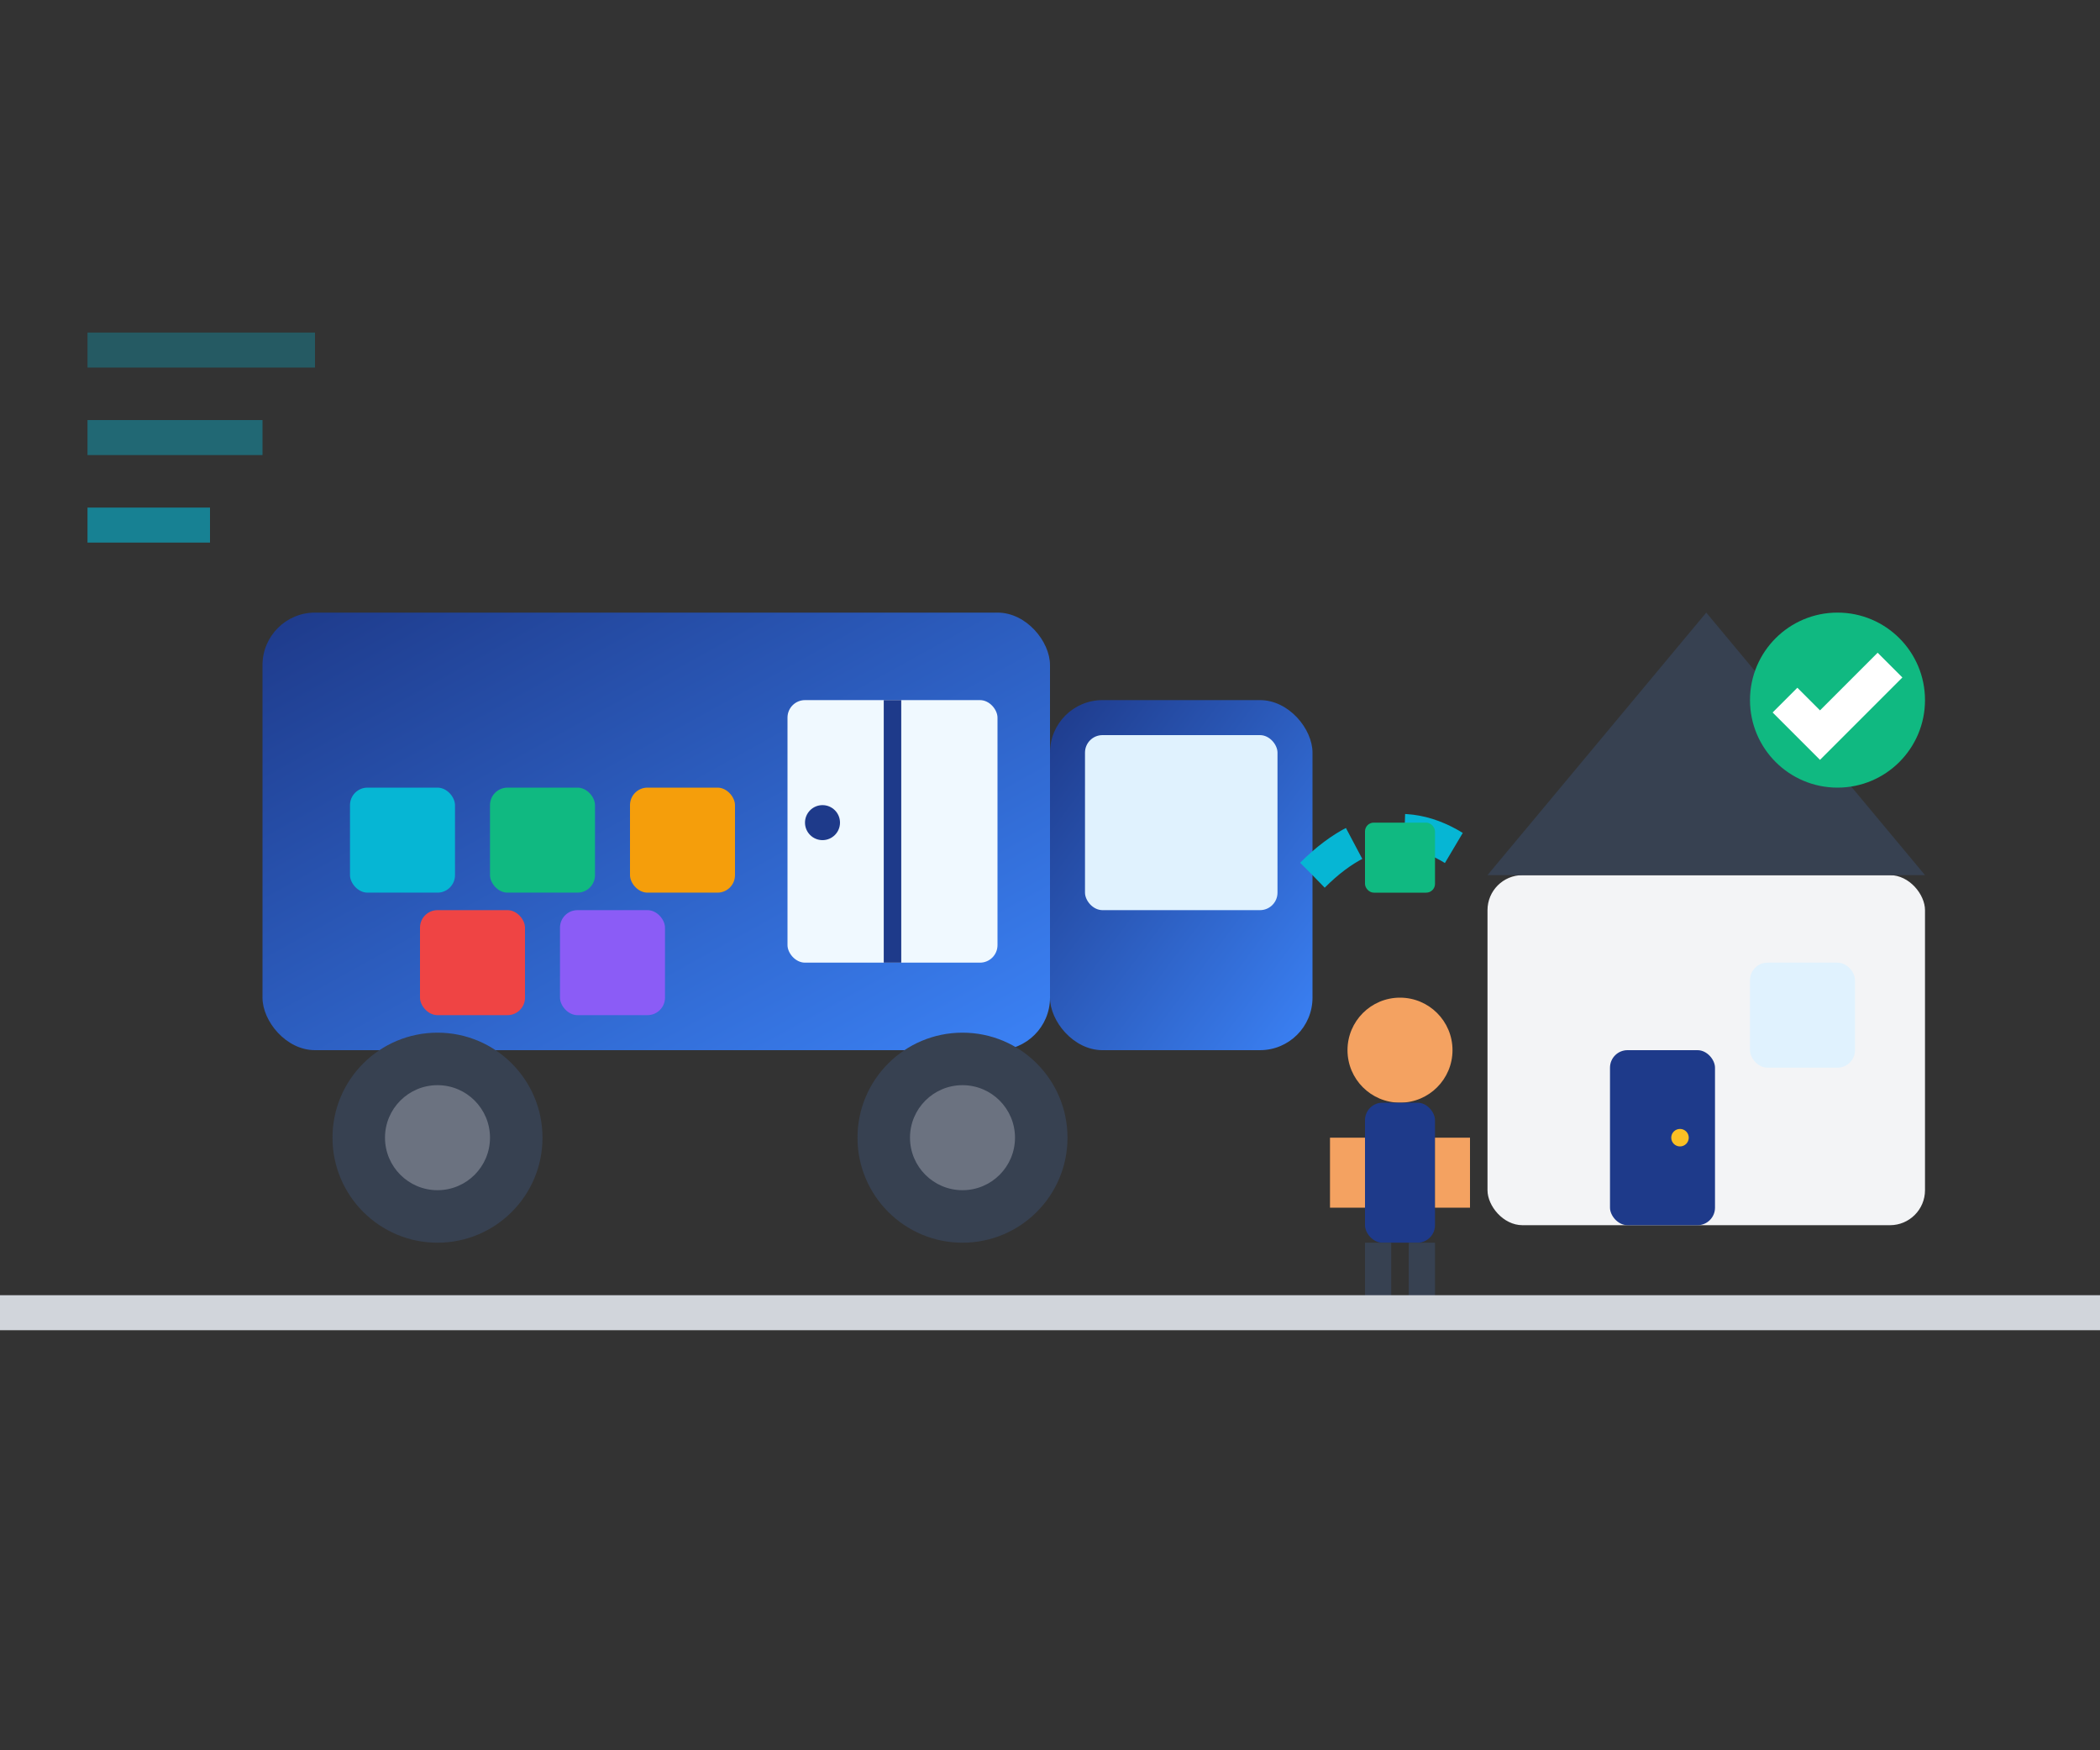 <svg width="120" height="100" viewBox="0 0 120 100" xmlns="http://www.w3.org/2000/svg">
  <rect x="0" y="0" width="120" height="100" fill="#333333" stroke="none"/>
  <defs>
    <linearGradient id="deliveryGradient" x1="0%" y1="0%" x2="100%" y2="100%">
      <stop offset="0%" style="stop-color:#1e3a8a;stop-opacity:1" />
      <stop offset="100%" style="stop-color:#3b82f6;stop-opacity:1" />
    </linearGradient>
  </defs>
  
  <!-- Van Body -->
  <rect x="15" y="35" width="45" height="25" fill="url(#deliveryGradient)" rx="3"/>
  
  <!-- Van Front -->
  <rect x="60" y="40" width="15" height="20" fill="url(#deliveryGradient)" rx="3"/>
  
  <!-- Van Window -->
  <rect x="62" y="42" width="11" height="10" fill="#e0f2fe" rx="1"/>
  
  <!-- Van Door -->
  <rect x="45" y="40" width="12" height="15" fill="#f0f9ff" rx="1"/>
  <line x1="51" y1="40" x2="51" y2="55" stroke="#1e3a8a" stroke-width="1"/>
  <circle cx="47" cy="47" r="1" fill="#1e3a8a"/>
  
  <!-- Wheels -->
  <circle cx="25" cy="65" r="6" fill="#374151"/>
  <circle cx="25" cy="65" r="3" fill="#6b7280"/>
  <circle cx="55" cy="65" r="6" fill="#374151"/>
  <circle cx="55" cy="65" r="3" fill="#6b7280"/>
  
  <!-- Packages in Van -->
  <rect x="20" y="45" width="6" height="6" fill="#06b6d4" rx="1"/>
  <rect x="28" y="45" width="6" height="6" fill="#10b981" rx="1"/>
  <rect x="36" y="45" width="6" height="6" fill="#f59e0b" rx="1"/>
  <rect x="24" y="52" width="6" height="6" fill="#ef4444" rx="1"/>
  <rect x="32" y="52" width="6" height="6" fill="#8b5cf6" rx="1"/>
  
  <!-- House -->
  <rect x="85" y="50" width="25" height="20" fill="#f3f4f6" rx="2"/>
  <polygon points="85,50 97.5,35 110,50" fill="#374151"/>
  
  <!-- House Door -->
  <rect x="92" y="60" width="6" height="10" fill="#1e3a8a" rx="1"/>
  <circle cx="96" cy="65" r="0.5" fill="#fbbf24"/>
  
  <!-- House Window -->
  <rect x="100" y="55" width="6" height="6" fill="#e0f2fe" rx="1"/>
  
  <!-- Delivery Path -->
  <path d="M 75 50 Q 80 45 85 50" stroke="#06b6d4" stroke-width="2" fill="none" stroke-dasharray="3,3"/>
  
  <!-- Package Being Delivered -->
  <rect x="78" y="47" width="4" height="4" fill="#10b981" rx="0.5"/>
  
  <!-- Delivery Person -->
  <circle cx="80" cy="60" r="3" fill="#f4a261"/>
  <rect x="78" y="63" width="4" height="8" fill="#1e3a8a" rx="1"/>
  <rect x="76" y="65" width="2" height="4" fill="#f4a261"/>
  <rect x="82" y="65" width="2" height="4" fill="#f4a261"/>
  <rect x="78" y="71" width="1.5" height="4" fill="#374151"/>
  <rect x="80.5" y="71" width="1.5" height="4" fill="#374151"/>
  
  <!-- Ground -->
  <line x1="0" y1="75" x2="120" y2="75" stroke="#d1d5db" stroke-width="2"/>
  
  <!-- Speed Lines -->
  <line x1="5" y1="30" x2="12" y2="30" stroke="#06b6d4" stroke-width="2" opacity="0.6"/>
  <line x1="5" y1="25" x2="15" y2="25" stroke="#06b6d4" stroke-width="2" opacity="0.4"/>
  <line x1="5" y1="20" x2="18" y2="20" stroke="#06b6d4" stroke-width="2" opacity="0.3"/>
  
  <!-- Delivery Check Mark -->
  <circle cx="105" cy="40" r="5" fill="#10b981"/>
  <path d="M 102 40 L 104 42 L 108 38" stroke="white" stroke-width="2" fill="none"/>
</svg>
